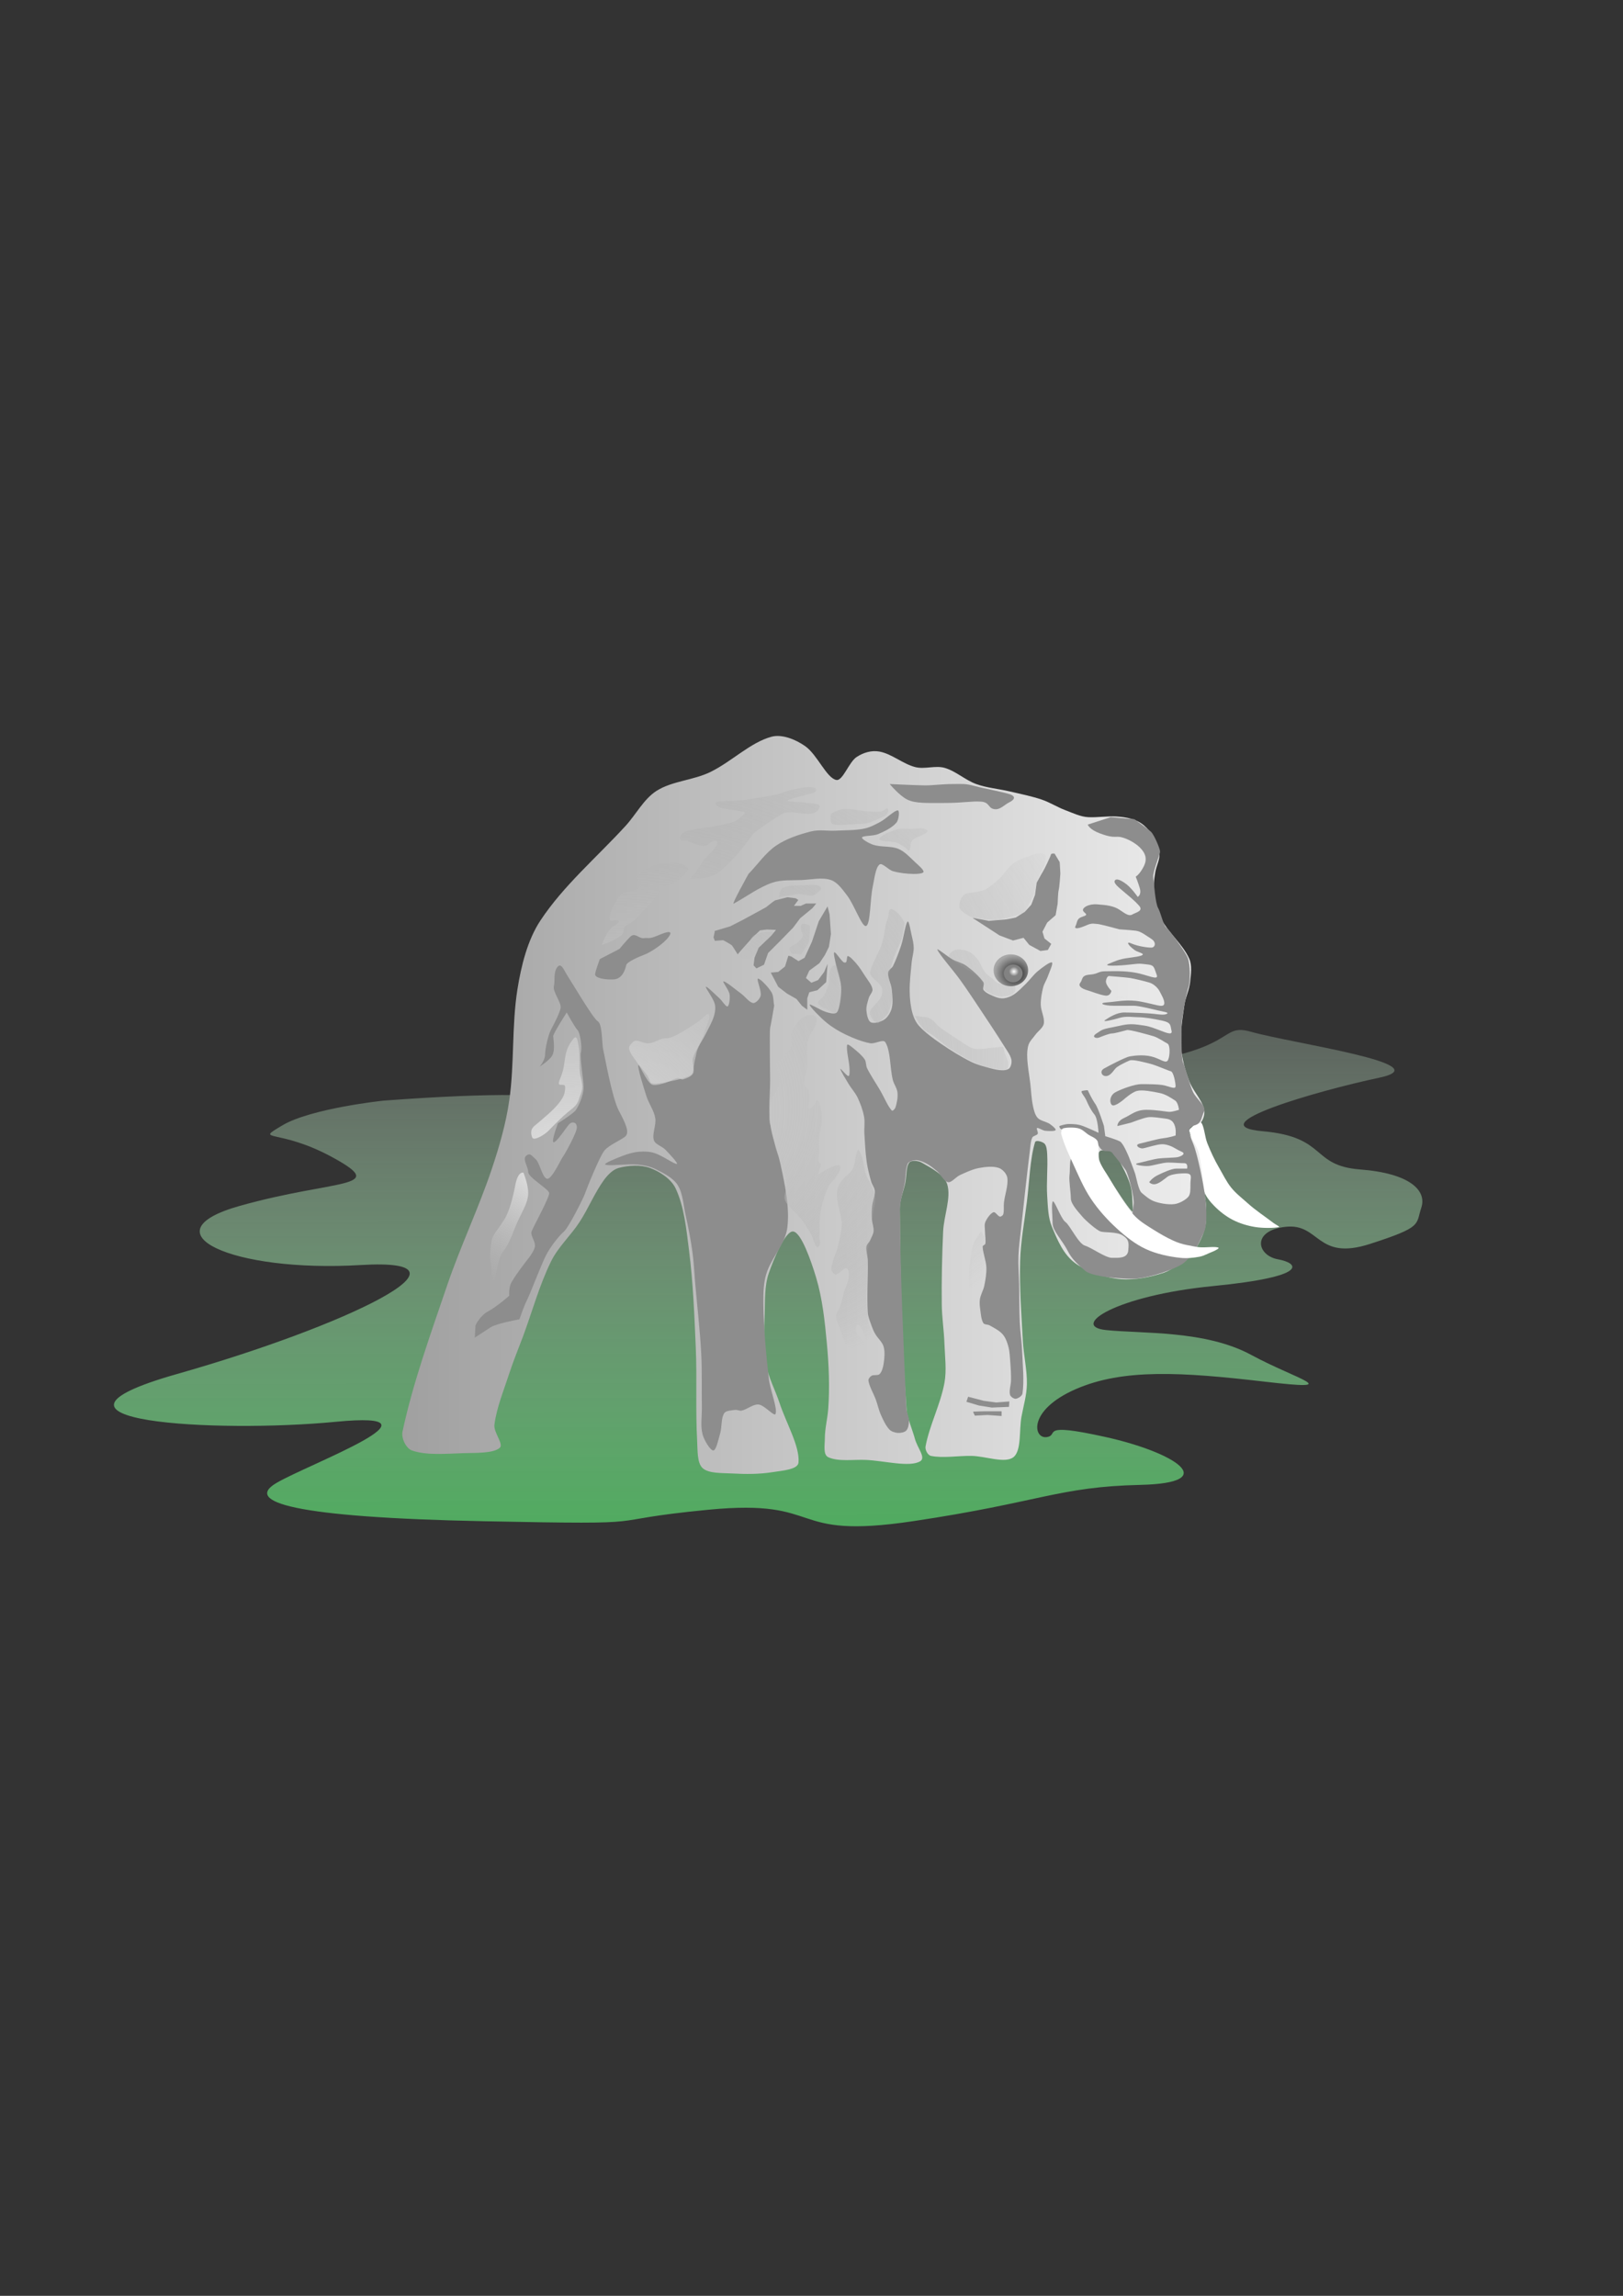 <?xml version="1.0" encoding="UTF-8" standalone="no"?>
<!DOCTYPE svg PUBLIC "-//W3C//DTD SVG 1.0//EN"
"http://www.w3.org/TR/2001/REC-SVG-20010904/DTD/svg10.dtd">
<!-- Created with Inkscape (http://www.inkscape.org/) --><svg height="1052.362" id="svg1" version="1.0" width="744.094" x="0" xmlns="http://www.w3.org/2000/svg" xmlns:xlink="http://www.w3.org/1999/xlink" y="0">
  <rect width="100%" height="100%" fill="#333333" stroke="none"/>
  <defs id="defs3">
    <linearGradient id="linearGradient14299">
      <stop id="stop14300" offset="0" style="stop-color:#45af57;stop-opacity:1;"/>
      <stop id="stop14301" offset="1" style="stop-color:#ffffff;stop-opacity:0;"/>
    </linearGradient>
    <linearGradient id="linearGradient11182">
      <stop id="stop11183" offset="0" style="stop-color:#000000;stop-opacity:1;"/>
      <stop id="stop11184" offset="1" style="stop-color:#8d8d8d;stop-opacity:0.656;"/>
    </linearGradient>
    <linearGradient id="linearGradient9933">
      <stop id="stop9934" offset="0" style="stop-color:#ffffff;stop-opacity:1;"/>
      <stop id="stop9935" offset="1" style="stop-color:#828282;stop-opacity:1;"/>
    </linearGradient>
    <linearGradient id="linearGradient8041">
      <stop id="stop8042" offset="0" style="stop-color:#ededed;stop-opacity:1;"/>
      <stop id="stop8043" offset="1" style="stop-color:#8d8d8d;stop-opacity:0;"/>
    </linearGradient>
    <linearGradient id="linearGradient6771">
      <stop id="stop6772" offset="0" style="stop-color:#a0a0a0;stop-opacity:1;"/>
      <stop id="stop6773" offset="1" style="stop-color:#ededed;stop-opacity:1;"/>
    </linearGradient>
    <linearGradient gradientTransform="matrix(0.774,0,0,0.71,108.319,155.668)" gradientUnits="userSpaceOnUse" id="linearGradient6774" x1="98.231" x2="574.963" xlink:href="#linearGradient6771" y1="494.082" y2="494.082"/>
    <radialGradient cx="249.78" cy="458.312" fx="171.405" fy="571.996" gradientTransform="matrix(0.819,0,0,0.671,108.319,155.668)" gradientUnits="userSpaceOnUse" id="radialGradient8044" r="249.695" xlink:href="#linearGradient8041"/>
    <radialGradient cx="249.78" cy="458.312" fx="171.405" fy="571.996" gradientTransform="matrix(0.819,0,0,0.671,108.319,155.668)" gradientUnits="userSpaceOnUse" id="radialGradient8045" r="249.695" xlink:href="#linearGradient8041"/>
    <radialGradient cx="249.78" cy="458.312" fx="171.405" fy="571.996" gradientTransform="matrix(0.819,0,0,0.671,108.319,155.668)" gradientUnits="userSpaceOnUse" id="radialGradient8046" r="249.695" xlink:href="#linearGradient8041"/>
    <radialGradient cx="249.78" cy="458.312" fx="171.405" fy="571.996" gradientTransform="matrix(0.819,0,0,0.671,108.319,155.668)" gradientUnits="userSpaceOnUse" id="radialGradient8047" r="249.695" xlink:href="#linearGradient8041"/>
    <radialGradient cx="249.78" cy="458.312" fx="171.405" fy="571.996" gradientTransform="matrix(0.819,0,0,0.671,108.319,155.668)" gradientUnits="userSpaceOnUse" id="radialGradient8048" r="249.695" xlink:href="#linearGradient8041"/>
    <radialGradient cx="249.78" cy="458.312" fx="171.405" fy="571.996" gradientTransform="matrix(0.819,0,0,0.671,108.319,155.668)" gradientUnits="userSpaceOnUse" id="radialGradient8049" r="249.695" xlink:href="#linearGradient8041"/>
    <radialGradient cx="249.78" cy="458.312" fx="171.405" fy="571.996" gradientTransform="matrix(0.819,0,0,0.671,108.319,155.668)" gradientUnits="userSpaceOnUse" id="radialGradient8050" r="249.695" xlink:href="#linearGradient8041"/>
    <radialGradient cx="249.78" cy="458.312" fx="171.405" fy="571.996" gradientTransform="matrix(0.819,0,0,0.671,108.319,155.668)" gradientUnits="userSpaceOnUse" id="radialGradient8051" r="249.695" xlink:href="#linearGradient8041"/>
    <radialGradient cx="249.78" cy="458.312" fx="171.405" fy="571.996" gradientTransform="matrix(0.819,0,0,0.671,108.319,155.668)" gradientUnits="userSpaceOnUse" id="radialGradient8052" r="249.695" xlink:href="#linearGradient8041"/>
    <radialGradient cx="249.78" cy="458.312" fx="171.405" fy="571.996" gradientTransform="matrix(0.819,0,0,0.671,108.319,155.668)" gradientUnits="userSpaceOnUse" id="radialGradient8053" r="249.695" xlink:href="#linearGradient8041"/>
    <radialGradient cx="249.78" cy="458.312" fx="171.405" fy="571.996" gradientTransform="matrix(0.819,0,0,0.671,108.319,155.668)" gradientUnits="userSpaceOnUse" id="radialGradient8054" r="249.695" xlink:href="#linearGradient8041"/>
    <radialGradient cx="249.78" cy="458.312" fx="171.405" fy="571.996" gradientTransform="matrix(0.819,0,0,0.671,108.319,155.668)" gradientUnits="userSpaceOnUse" id="radialGradient8055" r="249.695" xlink:href="#linearGradient8041"/>
    <radialGradient cx="249.78" cy="458.312" fx="171.405" fy="571.996" gradientTransform="matrix(0.819,0,0,0.671,108.319,155.668)" gradientUnits="userSpaceOnUse" id="radialGradient8056" r="249.695" xlink:href="#linearGradient8041"/>
    <radialGradient cx="249.78" cy="458.312" fx="171.405" fy="571.996" gradientTransform="matrix(0.819,0,0,0.671,108.319,155.668)" gradientUnits="userSpaceOnUse" id="radialGradient8057" r="249.695" xlink:href="#linearGradient8041"/>
    <radialGradient cx="249.78" cy="458.312" fx="171.405" fy="571.996" gradientTransform="matrix(0.819,0,0,0.671,108.319,155.668)" gradientUnits="userSpaceOnUse" id="radialGradient8058" r="249.695" xlink:href="#linearGradient8041"/>
    <radialGradient cx="249.78" cy="458.312" fx="171.405" fy="571.996" gradientTransform="matrix(0.819,0,0,0.671,108.319,155.668)" gradientUnits="userSpaceOnUse" id="radialGradient8059" r="249.695" xlink:href="#linearGradient8041"/>
    <radialGradient cx="249.78" cy="458.312" fx="171.405" fy="571.996" gradientTransform="matrix(0.819,0,0,0.671,108.319,155.668)" gradientUnits="userSpaceOnUse" id="radialGradient8060" r="249.695" xlink:href="#linearGradient8041"/>
    <radialGradient cx="249.78" cy="458.312" fx="171.405" fy="571.996" gradientTransform="matrix(0.819,0,0,0.671,108.319,155.668)" gradientUnits="userSpaceOnUse" id="radialGradient8061" r="249.695" xlink:href="#linearGradient8041"/>
    <radialGradient cx="249.78" cy="458.312" fx="171.405" fy="571.996" gradientTransform="matrix(0.819,0,0,0.671,108.319,155.668)" gradientUnits="userSpaceOnUse" id="radialGradient8062" r="249.695" xlink:href="#linearGradient8041"/>
    <radialGradient cx="249.78" cy="458.312" fx="171.405" fy="571.996" gradientTransform="matrix(0.819,0,0,0.671,108.319,155.668)" gradientUnits="userSpaceOnUse" id="radialGradient8063" r="249.695" xlink:href="#linearGradient8041"/>
    <radialGradient cx="249.78" cy="458.312" fx="171.405" fy="571.996" gradientTransform="matrix(0.819,0,0,0.671,108.319,155.668)" gradientUnits="userSpaceOnUse" id="radialGradient8064" r="249.695" xlink:href="#linearGradient8041"/>
    <radialGradient cx="465.238" cy="400.685" fx="465.238" fy="400.685" gradientTransform="scale(1.034,0.967)" gradientUnits="userSpaceOnUse" id="radialGradient9932" r="6.499" xlink:href="#linearGradient9933"/>
    <radialGradient cx="467.04" cy="405.883" fx="467.04" fy="405.883" gradientTransform="scale(1.034,0.967)" gradientUnits="userSpaceOnUse" id="radialGradient11181" r="14.676" xlink:href="#linearGradient11182"/>
    <linearGradient gradientTransform="matrix(1.203,0,0,0.457,108.319,155.668)" gradientUnits="userSpaceOnUse" id="linearGradient14298" x1="203.533" x2="201.814" xlink:href="#linearGradient14299" y1="1245.548" y2="493.813"/>
  </defs>
  <g id="g1249">
    <g id="layer6">
      <path d="M 175.794,504.514 C 281.825,496.627 267.804,508.895 304.609,514.153 C 341.413,519.411 311.619,507.143 362.444,499.256 C 413.269,491.369 363.32,492.246 468.475,490.493 C 573.63,488.741 555.228,467.71 573.63,472.967 C 592.032,478.225 661.259,487.864 632.341,493.998 C 603.424,500.132 549.094,515.906 578.888,518.534 C 608.682,521.163 600.795,534.308 623.578,536.06 C 646.362,537.813 654.249,545.699 651.62,553.586 C 648.991,561.473 652.496,562.349 627.96,570.236 C 603.424,578.122 605.176,560.596 589.403,562.349 C 573.63,564.102 576.259,575.493 585.898,577.246 C 595.537,578.999 600.795,585.133 556.104,589.514 C 511.413,593.895 490.382,607.916 507.032,609.669 C 523.681,611.421 552.599,609.669 573.63,621.06 C 594.661,632.452 617.444,637.71 579.764,633.329 C 542.083,628.947 514.918,627.195 493.011,636.834 C 471.104,646.473 473.733,659.617 479.867,658.741 C 486.001,657.865 475.485,651.731 507.032,658.741 C 538.578,665.751 560.486,679.772 522.805,680.648 C 485.125,681.525 477.238,688.535 418.526,697.298 C 359.815,706.061 379.093,686.782 324.763,692.04 C 270.433,697.298 308.114,699.05 221.361,697.298 C 134.608,695.545 111.825,688.535 126.721,679.772 C 141.618,671.009 208.217,646.473 153.887,651.731 C 99.556,656.988 4.041,651.731 81.154,629.823 C 158.268,607.916 223.99,576.37 165.278,579.875 C 106.567,583.38 66.257,564.978 110.072,552.71 C 153.887,540.442 178.423,544.823 153.01,530.803 C 127.598,516.782 116.206,523.792 129.35,515.906 C 142.495,508.019 175.794,504.514 175.794,504.514 z " id="path13673" style="fill:url(#linearGradient14298);fill-opacity:1;fill-rule:evenodd;stroke:none;stroke-width:0.25pt;stroke-linecap:butt;stroke-linejoin:miter;stroke-opacity:1"/>
    </g>
    <g id="layer2" style="display:block">
      <path d="M 545.624,517.398 C 547.017,516.216 549.483,513.504 550.426,514.3 C 552.116,515.725 552.252,520.901 553.524,524.059 C 555.04,527.82 556.75,531.561 558.791,535.057 C 560.519,538.016 562.245,541.619 564.395,544.299 C 566.635,547.092 569.309,549.087 571.958,551.478 C 575.66,554.818 579.905,557.578 583.886,560.617 C 584.707,561.244 586.98,562.337 586.365,562.476 C 584.243,562.956 579.157,563.013 575.676,562.476 C 572.134,561.929 568.484,560.842 565.297,559.223 C 562.184,557.641 559.234,555.356 556.778,552.872 C 554.742,550.812 552.7,548.311 551.82,545.591 C 550.48,541.443 549.593,536.666 548.802,532.269 C 548.302,529.489 547.789,526.716 546.852,524.059 C 546.188,522.172 545.953,520.469 545.314,518.637 C 545.179,518.249 545.313,517.662 545.624,517.398 z " id="path1728" style="fill:#ffffff;fill-opacity:1;fill-rule:evenodd;stroke:none;stroke-width:0.25pt;stroke-linecap:butt;stroke-linejoin:miter;stroke-opacity:0.528"/>
    </g>
    <g id="layer1">
      <path d="M 353.693,337.707 C 344.062,340.319 335.563,348.994 325.807,353.816 C 318.006,357.672 308.178,357.959 301.024,362.502 C 295.168,366.22 291.621,373.317 286.779,378.599 C 273.447,393.144 258.357,405.922 247.741,421.981 C 241.835,430.913 238.917,442.789 237.214,453.573 C 234.578,470.259 235.881,487.639 233.485,504.39 C 231.951,515.108 228.879,525.696 225.424,535.982 C 219.375,553.991 211.095,571.273 204.973,589.277 C 197.469,611.342 189.256,634.061 184.544,656.191 C 183.891,659.261 186.166,663.912 188.875,664.876 C 195.454,667.217 204.594,666.346 212.408,666.104 C 218.02,665.929 226.253,666.272 229.153,663.625 C 231.009,661.933 226.233,656.568 226.675,653.087 C 227.676,645.211 230.974,637.319 233.485,629.555 C 235.313,623.901 237.613,618.403 239.692,612.832 C 244.013,601.255 247.26,589.099 252.686,578.113 C 255.931,571.542 261.678,566.35 265.702,560.163 C 269.738,553.959 272.575,546.861 276.866,540.939 C 278.566,538.593 280.995,536.067 283.676,535.357 C 288.013,534.207 293.697,533.846 297.92,535.357 C 302.375,536.95 307.672,540.383 309.709,544.668 C 313.663,552.983 314.672,563.54 315.894,573.156 C 317.768,587.914 318.362,602.894 318.997,617.789 C 319.605,632.016 318.825,646.34 319.623,660.522 C 319.859,664.723 319.538,670.565 322.101,672.936 C 324.904,675.529 331.139,675.151 335.72,675.415 C 341.878,675.769 348.271,675.777 354.319,674.789 C 358.393,674.124 365.77,673.668 366.085,670.458 C 366.804,663.129 360.402,652.238 357.422,643.174 C 355.445,637.16 352.247,631.396 351.215,625.224 C 349.969,617.769 350.364,609.921 350.59,602.294 C 350.773,596.078 350.46,589.453 352.443,583.695 C 354.799,576.853 360.095,564.194 363.607,564.494 C 367.329,564.812 371.906,578.118 374.145,585.548 C 377.071,595.257 378.156,605.726 379.102,615.913 C 380.016,625.761 380.428,635.851 379.727,645.652 C 379.394,650.312 378.167,654.834 378.167,659.294 C 378.167,662.269 377.257,666.795 379.727,667.957 C 384.283,670.099 391.285,668.95 397.075,669.207 C 405.328,669.575 417.021,672.71 421.858,669.833 C 424.665,668.163 420.593,663.867 419.385,659.283 C 418.524,656.015 415.899,649.663 415.651,646.277 C 413.413,615.793 412.725,584.654 412.547,553.955 C 412.524,549.958 414.237,546.116 415.048,542.189 C 415.689,539.09 415.341,534.833 416.901,532.878 C 417.819,531.729 420.944,531.999 422.483,532.878 C 426.727,535.303 432.882,538.429 434.249,542.791 C 436.186,548.967 432.722,557.245 432.396,564.494 C 431.896,575.627 431.641,586.799 431.771,597.939 C 431.841,603.939 432.794,609.914 432.999,615.913 C 433.203,621.897 434.072,628.051 432.999,633.886 C 431.185,643.747 426.106,653.424 424.336,663 C 424.044,664.58 425.324,667.046 426.815,667.355 C 432.342,668.498 439.2,667.256 445.39,667.355 C 451.8,667.457 460.763,670.975 464.614,667.957 C 468.407,664.984 467.172,655.589 468.32,649.381 C 469.234,644.441 470.709,639.494 470.798,634.511 C 470.917,627.929 469.31,621.31 468.945,614.685 C 468.275,602.51 467.342,590.273 467.695,578.113 C 467.959,568.995 469.661,559.926 470.798,550.852 C 471.939,541.752 472.209,531.251 474.527,523.59 C 474.896,522.372 478,523.358 478.859,524.216 C 479.861,525.218 480.022,527.479 480.109,529.172 C 480.439,535.532 479.695,542.005 480.109,548.373 C 480.413,553.053 480.494,558.056 482.263,562.317 C 484.934,568.749 487.53,574.911 492.808,578.903 C 498.115,582.917 507.061,585.825 514.018,586.335 C 520.433,586.806 527.428,585.412 533.543,583.394 C 537.604,582.053 540.993,578.796 544.545,576.26 C 546.93,574.557 547.778,573.088 549.186,570.678 C 550.975,567.615 552.678,563.488 552.895,559.838 C 553.095,556.47 553.102,553.031 552.605,549.624 C 551.581,542.6 551.189,535.408 549.571,528.547 C 548.656,524.668 544.758,520.488 545.008,517.406 C 545.144,515.74 549.551,515.876 550.729,514.303 C 551.875,512.772 552.547,510.019 551.98,508.095 C 550.69,503.72 546.81,499.871 545.159,495.406 C 543.298,490.375 541.774,484.941 541.441,479.607 C 541.053,473.374 542.108,466.944 542.996,460.704 C 543.504,457.132 545.268,453.733 545.629,450.168 C 545.99,446.606 546.616,442.495 545.164,439.323 C 542.222,432.892 535.898,427.725 532.446,421.362 C 530.577,417.917 529.699,413.787 529.202,409.899 C 528.775,406.559 529.07,403.001 529.675,399.676 C 530.255,396.49 531.993,393.683 531.516,390.675 C 530.748,385.831 528.024,381.387 524.391,378.289 C 521.008,375.404 516.493,374.547 511.707,374.274 C 507.511,374.034 503.174,374.778 498.995,374.583 C 495.373,374.415 491.783,372.639 488.304,371.328 C 484.655,369.952 481.301,367.768 477.613,366.523 C 472.888,364.927 467.935,363.961 463.065,362.806 C 457.922,361.586 452.508,361.178 447.576,359.398 C 442.488,357.562 438.129,353.383 433.005,351.957 C 428.83,350.796 423.911,352.695 419.678,351.636 C 414,350.216 408.908,345.574 403.271,344.523 C 399.513,343.822 395.803,344.988 392.732,347.001 C 389.191,349.321 386.372,358.093 383.433,357.522 C 378.937,356.649 374.748,345.986 369.188,342.05 C 364.835,338.968 358.523,336.397 353.693,337.707 z M 505.031,527.319 C 506.631,527.245 508.878,527.267 510.15,528.246 C 512.028,529.692 513.289,532.339 514.481,534.592 C 516.022,537.505 517.494,540.579 518.349,543.741 C 519.1,546.516 519.143,549.516 519.299,552.404 C 519.352,553.384 519.47,555.9 518.975,555.345 C 516.012,552.032 512.121,545.744 508.922,540.8 C 507.111,538 505.239,535.122 503.943,532.114 C 503.479,531.038 503.402,529.6 503.642,528.547 C 503.765,528.002 504.461,527.346 505.031,527.319 z " id="path1726" style="fill:url(#linearGradient6774);fill-opacity:1;fill-rule:evenodd;stroke:none;stroke-width:0.25pt;stroke-linecap:butt;stroke-linejoin:miter;stroke-opacity:1"/>
    </g>
    <g id="layer3">
      <path d="M 443.85,640.24 L 450.975,642.099 L 456.707,642.873 L 462.748,642.408 L 462.594,644.887 L 454.693,645.197 L 448.807,644.267 L 443.075,642.563 L 443.85,640.24 z " id="path4243" style="fill:#8d8d8d;fill-opacity:1;fill-rule:evenodd;stroke:none;stroke-width:0.25pt;stroke-linecap:butt;stroke-linejoin:miter;stroke-opacity:1"/>
      <path d="M 446.173,647.056 L 451.44,646.901 L 456.862,646.901 L 459.186,646.901 L 459.186,649.069 L 452.679,648.605 L 446.948,648.915 L 446.328,647.675 L 446.173,647.056 z " id="path4244" style="fill:#8d8d8d;fill-opacity:1;fill-rule:evenodd;stroke:none;stroke-width:0.25pt;stroke-linecap:butt;stroke-linejoin:miter;stroke-opacity:1"/>
      <path d="M 463.058,639.31 C 463.294,640.235 464.835,641.262 465.692,641.169 C 466.746,641.055 468.621,639.928 468.79,638.691 C 469.602,632.75 468.878,625.98 468.635,619.637 C 468.465,615.188 467.75,610.764 467.551,606.315 C 467.285,600.385 467.361,594.438 467.241,588.501 C 467.154,584.214 466.776,579.92 466.931,575.643 C 467.086,571.348 467.705,567.066 468.17,562.786 C 469.461,550.904 470.732,539.015 472.198,527.157 C 472.436,525.228 472.499,523.061 473.282,521.425 C 473.686,520.582 475.377,520.49 475.761,519.721 C 476.099,519.044 474.992,517.276 475.451,517.088 C 476.128,516.811 477.894,518.188 479.169,518.327 C 480.734,518.498 483.569,518.592 483.971,518.017 C 484.291,517.559 482.38,515.937 481.337,515.229 C 479.643,514.078 477.094,513.854 475.761,512.441 C 474.512,511.117 473.999,508.907 473.592,507.019 C 472.863,503.64 472.767,500.1 472.353,496.64 C 471.889,492.767 471.127,488.898 470.959,485.022 C 470.869,482.96 470.918,480.725 471.578,478.826 C 472.157,477.162 473.608,475.805 474.676,474.333 C 475.932,472.604 478.2,471.161 478.549,469.221 C 479.027,466.565 477.209,463.443 477.155,460.547 C 477.106,457.918 477.6,455.203 478.239,452.646 C 478.684,450.866 479.795,449.278 480.408,447.534 C 481.138,445.457 482.972,441.572 482.267,441.183 C 481.474,440.746 477.816,443.497 475.916,445.056 C 473.788,446.801 472.172,449.164 470.184,451.097 C 468.455,452.779 466.749,454.596 464.762,455.899 C 463.444,456.764 461.805,457.404 460.27,457.603 C 459.017,457.766 457.592,457.462 456.397,456.984 C 454.494,456.223 452.14,455.309 450.975,453.886 C 450.281,453.037 451.498,451.125 450.821,450.168 C 448.865,447.407 445.92,444.827 443.075,442.732 C 441.221,441.367 438.757,440.923 436.724,439.789 C 434.316,438.445 429.384,434.291 429.753,435.297 C 430.52,437.389 436.762,444.424 440.132,449.083 C 442.7,452.634 445.141,456.278 447.568,459.927 C 452.008,466.605 456.48,473.273 460.735,480.065 C 461.85,481.845 463.233,483.705 463.678,485.642 C 463.956,486.855 463.594,488.593 462.903,489.514 C 462.355,490.246 460.975,490.581 459.96,490.599 C 458.032,490.633 455.988,490.173 454.074,489.669 C 451.083,488.882 448.007,488.098 445.244,486.726 C 440.417,484.329 435.755,481.426 431.302,478.361 C 427.803,475.953 424.22,473.374 421.388,470.306 C 419.883,468.675 418.875,466.416 418.29,464.264 C 417.429,461.098 417.095,457.665 417.051,454.35 C 416.992,449.92 417.565,445.458 417.98,441.028 C 418.184,438.848 418.91,436.688 418.91,434.522 C 418.91,432.609 418.414,430.673 417.98,428.791 C 417.485,426.645 416.715,421.884 416.121,422.439 C 415.114,423.382 414.344,429.73 413.178,433.283 C 412.124,436.494 410.918,439.704 409.46,442.732 C 408.904,443.887 407.204,444.644 407.137,445.83 C 406.998,448.259 408.567,450.962 408.841,453.576 C 409.135,456.384 409.495,459.449 408.841,462.096 C 408.359,464.045 407.027,466.282 405.433,467.363 C 403.826,468.451 400.665,469.33 399.236,468.602 C 397.928,467.936 397.377,465.031 397.222,463.18 C 397.067,461.313 397.776,459.308 398.307,457.449 C 398.705,456.055 400.23,454.719 400.011,453.421 C 399.662,451.362 397.836,449.332 396.603,447.379 C 395.357,445.408 394.092,443.402 392.575,441.648 C 391.458,440.356 389.695,438.372 388.703,438.24 C 388.146,438.166 388.398,440.377 387.928,441.028 C 387.727,441.307 386.992,441.28 386.689,441.028 C 385.185,439.782 383.036,436.233 382.506,436.536 C 381.952,436.853 383.02,440.79 383.436,442.887 C 384.053,446.005 385.397,449.05 385.604,452.182 C 385.81,455.298 385.293,458.578 384.675,461.631 C 384.467,462.657 383.962,464.127 383.126,464.419 C 381.897,464.85 379.951,464.278 378.479,463.8 C 375.975,462.987 371.134,459.863 371.198,460.547 C 371.289,461.515 376.064,466.384 378.943,468.757 C 381.641,470.98 384.76,472.835 387.928,474.333 C 391.421,475.985 395.181,477.496 398.926,478.206 C 401.171,478.632 404.911,476.152 405.897,477.741 C 408.371,481.729 407.936,489.27 409.305,494.936 C 409.795,496.964 411.277,498.803 411.474,500.823 C 411.69,503.037 411.21,505.565 410.545,507.639 C 410.332,508.302 409.242,509.479 408.841,509.033 C 406.918,506.897 405.347,502.93 403.574,499.893 C 401.577,496.475 399.29,493.185 397.532,489.669 C 396.915,488.435 397.195,486.762 396.448,485.642 C 395.232,483.818 393.376,482.27 391.646,480.84 C 390.691,480.05 388.578,478.214 388.393,478.981 C 387.855,481.209 389.32,486.213 389.477,489.824 C 389.527,490.964 389.585,493.211 389.012,493.232 C 388.19,493.263 385.295,489.517 385.295,489.979 C 385.295,490.705 387.682,494.578 389.012,496.795 C 390.315,498.967 392.117,500.874 393.195,503.146 C 394.493,505.883 395.584,508.855 396.138,511.821 C 396.616,514.38 396.137,517.093 396.293,519.721 C 396.55,524.064 396.768,528.435 397.377,532.734 C 397.8,535.715 398.581,538.662 399.391,541.563 C 399.821,543.103 401.031,544.513 401.095,546.056 C 401.186,548.231 400.105,550.479 399.856,552.717 C 399.64,554.662 399.597,556.65 399.701,558.603 C 399.803,560.522 400.621,562.469 400.476,564.335 C 400.363,565.774 399.542,567.17 398.926,568.517 C 398.457,569.545 397.348,570.384 397.222,571.461 C 396.987,573.482 397.798,575.687 397.842,577.812 C 398.005,585.704 397.36,593.68 397.842,601.513 C 397.98,603.749 398.97,605.891 399.701,608.019 C 400.106,609.196 400.623,610.352 401.25,611.427 C 402.43,613.45 404.508,615.149 405.123,617.313 C 405.799,619.693 405.495,622.547 405.123,625.059 C 404.875,626.729 404.334,628.791 403.264,629.861 C 402.475,630.65 400.541,630.033 399.546,630.635 C 398.837,631.065 398.001,632.133 398.152,632.959 C 398.672,635.799 400.492,638.718 401.56,641.634 C 402.402,643.933 402.875,646.387 403.884,648.605 C 404.941,650.931 406.081,653.49 407.756,655.266 C 408.663,656.227 410.314,656.736 411.629,656.815 C 412.896,656.891 414.712,656.592 415.502,655.731 C 416.416,654.733 416.741,652.748 416.741,651.238 C 416.741,649.289 415.588,647.353 415.502,645.352 C 414.194,615.132 412.764,584.811 412.558,554.576 C 412.532,550.717 414.184,545.789 414.795,542.336 C 415.406,538.882 414.976,536.903 416.041,533.685 C 416.595,532.015 419.697,531.479 421.49,532.008 C 424.602,532.925 426.8,534.505 429.443,536.708 C 431.447,538.378 432.593,541.361 434.555,541.873 C 436.156,542.291 438.178,539.503 440.132,538.62 C 442.98,537.334 445.924,535.922 448.962,535.367 C 451.862,534.837 455.365,534.465 457.946,535.367 C 459.651,535.963 461.557,538.057 461.819,539.859 C 462.331,543.375 460.695,547.493 460.27,551.323 C 460.076,553.069 460.416,555.031 459.96,556.59 C 459.797,557.148 458.93,557.781 458.411,557.674 C 457.432,557.471 456.31,555.347 455.468,555.66 C 454.09,556.173 452.479,558.461 451.75,560.152 C 451.188,561.456 451.595,563.147 451.595,564.645 C 451.595,566.452 452.019,568.376 451.75,570.066 C 451.658,570.648 450.486,570.873 450.511,571.461 C 450.64,574.487 452.077,577.746 452.215,580.91 C 452.335,583.684 451.838,586.539 451.285,589.275 C 450.857,591.393 449.623,593.36 449.272,595.471 C 449.004,597.078 449.197,598.799 449.426,600.428 C 449.713,602.465 449.86,604.893 450.821,606.47 C 451.306,607.268 452.865,607.034 453.764,607.554 C 455.808,608.738 458.127,609.865 459.65,611.582 C 460.967,613.066 461.754,615.199 462.284,617.158 C 462.941,619.588 463.01,622.21 463.213,624.749 C 463.423,627.374 463.551,630.018 463.523,632.649 C 463.499,634.872 462.571,637.395 463.058,639.31 z " id="path4245" style="fill:#8d8d8d;fill-opacity:1;fill-rule:evenodd;stroke:none;stroke-width:0.25pt;stroke-linecap:butt;stroke-linejoin:miter;stroke-opacity:1"/>
      <path d="M 445.864,420.735 L 458.256,428.791 L 464.452,431.114 L 469.255,429.875 L 471.888,433.128 L 477,435.916 L 480.408,435.452 L 481.957,432.663 L 478.859,430.185 L 477.929,427.087 L 480.098,422.904 L 483.971,419.496 L 484.9,414.229 C 484.9,414.229 485.055,409.117 485.365,408.033 C 485.675,406.949 486.14,401.062 486.14,400.442 C 486.14,399.823 485.83,395.176 485.83,395.176 L 483.506,391.303 C 483.506,391.303 481.957,390.993 481.802,391.768 C 481.647,392.542 478.859,398.429 478.239,399.358 C 477.62,400.288 475.296,404.625 475.296,404.625 L 474.521,410.202 L 472.817,414.694 L 469.874,417.947 L 465.692,420.58 C 465.692,420.58 461.354,421.51 460.735,421.51 C 460.115,421.51 453.299,422.13 453.299,422.13 C 453.299,422.13 452.06,421.82 450.201,421.51 C 448.342,421.2 445.864,420.735 445.864,420.735 z " id="path4246" style="fill:#8d8d8d;fill-opacity:1;fill-rule:evenodd;stroke:none;stroke-width:0.25pt;stroke-linecap:butt;stroke-linejoin:miter;stroke-opacity:1"/>
      <path d="M 336.344,414.229 C 335.222,414.84 343.16,400.597 343.16,400.597 C 347.394,396.26 350.951,390.912 355.862,387.585 C 360.555,384.406 366.438,382.462 371.973,381.079 C 375.526,380.19 379.412,380.96 383.126,380.769 C 387.468,380.546 391.924,380.67 396.138,379.84 C 398.74,379.327 401.221,378.012 403.574,376.742 C 406.385,375.224 410.063,371.409 411.629,371.475 C 412.542,371.513 412.094,375.743 411.009,377.051 C 409.099,379.357 405.623,381.033 402.644,382.318 C 400.356,383.305 395.605,382.962 395.209,383.867 C 394.882,384.615 398.52,386.659 400.476,387.275 C 404.096,388.415 408.485,387.686 411.939,389.134 C 414.888,390.371 417.259,393.102 419.684,395.33 C 421.081,396.614 423.571,398.708 423.402,399.668 C 423.261,400.464 420.315,400.632 418.755,400.597 C 415.668,400.529 412.43,400.19 409.46,399.358 C 407.266,398.744 404.503,395.351 403.264,396.26 C 401.405,397.623 400.907,402.8 400.166,406.174 C 398.842,412.197 399.149,423.686 397.068,424.453 C 395.224,425.132 391.693,414.827 388.393,410.511 C 386.323,407.805 383.974,404.421 380.957,403.386 C 377.055,402.046 372.067,403.182 367.635,403.386 C 363.082,403.595 358.228,403.161 354.003,404.625 C 347.798,406.775 342.23,411.028 336.344,414.229 z " id="path5493" style="fill:#8d8d8d;fill-opacity:1;fill-rule:evenodd;stroke:none;stroke-width:0.25pt;stroke-linecap:butt;stroke-linejoin:miter;stroke-opacity:1"/>
      <path d="M 327.049,664.87 C 328.346,664.82 329.374,659.784 330.147,657.125 C 331.026,654.104 330.539,650.165 332.006,647.83 C 332.81,646.551 335.285,646.539 336.963,646.281 C 337.97,646.126 339.07,646.818 340.061,646.591 C 342.684,645.992 345.322,643.554 347.807,643.803 C 350.486,644.071 355.015,649.537 355.552,648.14 C 356.564,645.51 353.065,637.248 352.454,631.72 C 351.206,620.415 350.118,608.983 349.976,597.64 C 349.912,592.563 350.023,587.113 351.834,582.459 C 354.566,575.443 360.126,569.765 360.979,562.631 C 362.088,553.345 359.877,542.965 357.721,533.198 C 356.366,527.061 353.829,521.112 353.074,514.919 C 352.28,508.409 353.074,501.7 353.074,495.091 C 353.074,495.091 352.764,472.475 353.074,471.235 C 353.384,469.996 354.933,461.011 354.933,461.011 C 354.52,458.946 354.732,456.546 353.693,454.815 C 352.253,452.415 348.369,448.346 347.497,448.619 C 346.717,448.863 349.184,454.061 348.736,456.364 C 348.461,457.779 346.543,459.898 345.328,459.772 C 343.548,459.588 341.656,456.819 339.752,455.435 C 337.112,453.515 332.751,449.796 331.696,449.858 C 330.995,449.899 334.153,453.699 334.485,455.745 C 334.773,457.52 334.358,461 333.555,461.321 C 332.809,461.62 331.135,458.779 329.838,457.603 C 327.83,455.784 323.99,451.938 323.641,452.337 C 323.267,452.764 326.913,457.374 327.669,460.082 C 328.152,461.815 327.892,463.907 327.359,465.659 C 326.446,468.658 324.757,471.483 323.331,474.333 C 321.555,477.886 318.918,481.183 317.755,484.867 C 317.059,487.07 318.635,490.116 317.755,491.993 C 317.086,493.421 314.722,494.29 313.108,494.781 C 312.347,495.013 311.433,493.995 310.629,494.162 C 308.438,494.615 306.358,496.124 304.123,496.64 C 302.33,497.054 299.874,497.919 298.546,496.95 C 296.053,495.131 292.96,487.502 292.66,488.275 C 292.237,489.361 294.882,497.861 296.377,502.527 C 297.464,505.916 299.825,509.011 300.405,512.441 C 300.961,515.724 298.856,519.751 299.785,522.665 C 300.405,524.605 303.476,525.379 305.052,527.002 C 306.987,528.993 311.02,533.289 310.319,533.508 C 309.368,533.806 303.644,529.692 300.095,528.551 C 297.861,527.833 295.313,527.732 292.97,527.932 C 290.459,528.145 287.908,528.888 285.534,529.79 C 282.744,530.85 276.622,533.312 277.479,533.818 C 278.894,534.654 287.451,533.361 292.35,533.818 C 295.197,534.084 298.19,534.703 300.715,535.987 C 304.283,537.801 308.546,539.894 310.629,543.113 C 313.09,546.916 313.304,552.363 314.347,557.054 C 315.576,562.587 316.652,568.175 317.445,573.784 C 318.098,578.399 318.281,583.078 318.684,587.726 C 319.624,598.569 320.885,609.396 321.473,620.257 C 321.918,628.502 321.645,636.781 321.782,645.042 C 321.851,649.173 321.072,653.594 322.092,657.434 C 322.828,660.203 325.661,664.923 327.049,664.87 z " id="path5494" style="fill:#8d8d8d;fill-opacity:1;fill-rule:evenodd;stroke:none;stroke-width:0.25pt;stroke-linecap:butt;stroke-linejoin:miter;stroke-opacity:1"/>
      <path d="M 370.114,462.87 L 370.114,457.603 L 371.043,454.815 L 374.761,453.886 L 378.788,450.168 L 379.408,441.803 L 377.859,445.521 L 375.071,449.238 L 371.973,450.478 L 369.494,448.309 L 371.043,444.901 L 375.69,441.493 L 378.169,437.775 L 380.028,434.057 L 380.957,428.171 L 380.338,419.186 L 379.408,415.468 L 375.38,422.284 L 372.282,431.579 L 368.874,439.014 L 366.086,440.564 L 362.678,438.395 L 361.439,438.085 L 359.89,443.042 L 356.792,445.521 L 353.384,445.83 L 356.792,452.337 L 360.819,455.435 L 365.157,457.913 L 367.635,461.011 L 370.114,462.87 z " id="path5495" style="fill:#8d8d8d;fill-opacity:1;fill-rule:evenodd;stroke:none;stroke-width:0.25pt;stroke-linecap:butt;stroke-linejoin:miter;stroke-opacity:1"/>
      <path d="M 327.591,426.777 L 334.795,424.608 L 340.991,421.432 L 351.215,415.856 C 351.215,415.856 355.01,412.758 355.475,412.68 C 355.94,412.603 360.974,411.286 360.974,411.286 L 364.769,411.751 L 366.009,412.525 L 363.995,415.236 L 367.093,415.236 L 369.494,414.152 L 374.219,414.152 L 372.437,416.32 L 366.861,420.89 L 363.607,425.228 L 357.721,431.269 L 352.144,436.846 L 350.285,442.19 L 346.8,443.894 L 345.483,442.5 L 345.948,438.937 L 347.807,434.445 L 353.616,428.868 L 355.785,426.235 L 351.602,426.08 L 348.427,426.467 L 344.941,429.797 L 339.364,436.071 L 338.203,437.465 C 338.203,437.465 335.879,433.67 335.492,433.283 C 335.104,432.896 331.542,430.959 331.542,430.959 L 327.746,431.269 L 327.127,429.72 L 327.669,427.164 L 327.591,426.777 z " id="path5496" style="fill:#8d8d8d;fill-opacity:1;fill-rule:evenodd;stroke:none;stroke-width:0.25pt;stroke-linecap:butt;stroke-linejoin:miter;stroke-opacity:1"/>
      <path d="M 238.132,604.766 C 238.132,604.766 227.598,606.625 224.81,608.484 C 222.022,610.343 217.684,613.131 217.684,613.131 L 217.994,607.554 C 217.994,607.554 219.853,603.217 223.881,601.048 C 227.908,598.879 233.485,593.922 233.485,593.922 C 233.485,593.922 233.175,591.134 234.105,588.655 C 235.034,586.177 241.23,578.122 241.23,578.122 C 241.23,578.122 245.258,573.474 245.258,570.996 C 245.258,568.517 243.089,566.349 243.709,564.49 C 244.328,562.631 252.074,548.689 251.764,546.83 C 251.454,544.971 242.16,539.705 242.16,537.226 C 242.16,534.747 239.371,531.34 241.23,529.79 C 243.089,528.241 243.709,529.79 245.568,531.34 C 247.427,532.889 248.666,540.014 250.835,540.324 C 253.003,540.634 257.031,531.649 257.96,530.41 C 258.89,529.171 264.466,519.257 264.466,516.778 C 264.466,514.3 262.298,513.99 261.058,515.229 C 259.819,516.468 255.482,523.284 253.933,523.594 C 252.384,523.904 255.792,514.919 255.792,514.919 C 255.792,514.919 262.608,510.582 263.847,509.033 C 265.086,507.484 267.565,502.217 267.565,498.499 C 267.565,494.781 265.706,484.557 266.325,482.389 C 266.945,480.22 266.016,473.404 264.776,472.165 C 263.537,470.925 259.819,464.11 259.819,464.11 C 259.819,464.11 253.623,473.714 253.623,474.953 C 253.623,476.192 254.862,482.079 252.693,484.557 C 250.525,487.036 247.427,488.895 247.427,488.895 C 247.427,488.895 249.905,486.106 249.905,483.318 C 249.905,480.53 251.454,474.333 252.384,472.475 C 253.313,470.616 256.721,464.419 257.031,461.941 C 257.341,459.462 253.313,454.505 253.933,452.027 C 254.552,449.548 253.623,445.83 255.482,443.352 C 257.341,440.873 258.58,444.901 260.439,447.689 C 262.298,450.478 271.902,466.898 274.071,468.137 C 276.239,469.376 275.93,478.671 276.549,481.149 C 277.169,483.628 280.577,503.146 283.675,509.033 C 286.773,514.919 288.942,519.257 286.463,521.116 C 283.985,522.975 279.338,524.833 277.169,527.312 C 275,529.79 268.804,545.281 268.184,547.14 C 267.565,548.999 260.749,562.631 258.58,564.49 C 256.411,566.349 252.384,571.306 250.215,575.643 C 248.046,579.981 243.089,592.993 241.54,596.091 C 239.991,599.189 238.132,604.766 238.132,604.766 z " id="path5497" style="fill:#8d8d8d;fill-opacity:1;fill-rule:evenodd;stroke:none;stroke-width:0.25pt;stroke-linecap:butt;stroke-linejoin:miter;stroke-opacity:1"/>
      <path d="M 275,439.634 L 283.985,434.987 C 283.985,434.987 286.773,431.579 288.942,429.41 C 291.111,427.241 292.97,430.34 295.138,430.03 C 297.307,429.72 297.307,430.649 301.644,428.791 C 305.982,426.932 308.77,426.312 306.601,429.41 C 304.433,432.508 298.236,436.536 295.758,437.465 C 293.279,438.395 287.393,440.873 287.083,442.422 C 286.773,443.972 285.534,448.619 281.506,448.929 C 277.479,449.238 272.522,448.309 272.831,446.45 C 273.141,444.591 275,439.634 275,439.634 z " id="path5499" style="fill:#8d8d8d;fill-opacity:1;fill-rule:evenodd;stroke:none;stroke-width:0.25pt;stroke-linecap:butt;stroke-linejoin:miter;stroke-opacity:1"/>
      <path d="M 407.911,359.392 C 407.911,359.392 420.923,360.011 424.331,360.011 C 427.739,360.011 432.077,359.392 436.724,359.392 C 441.371,359.392 442.301,359.082 446.948,360.321 C 451.595,361.561 461.819,363.419 463.678,364.349 C 465.537,365.278 465.227,366.518 462.748,367.757 C 460.27,368.996 458.411,371.475 455.623,370.855 C 452.834,370.235 453.764,367.757 449.736,367.447 C 445.709,367.137 441.371,368.067 433.316,368.067 C 425.261,368.067 419.684,368.377 415.966,366.518 C 412.249,364.659 407.911,359.392 407.911,359.392 z " id="path5502" style="fill:#8d8d8d;fill-opacity:1;fill-rule:evenodd;stroke:none;stroke-width:0.25pt;stroke-linecap:butt;stroke-linejoin:miter;stroke-opacity:1"/>
      <path d="M 498.687,377.981 L 509.221,374.573 L 520.064,375.502 C 520.064,375.502 526.571,380.149 527.81,381.389 C 529.049,382.628 531.837,388.824 531.837,390.373 C 531.837,391.922 528.429,399.668 528.739,402.146 C 529.049,404.625 529.669,413.919 530.908,416.088 C 532.147,418.257 533.386,424.143 534.626,425.073 C 535.865,426.002 543.301,435.916 544.54,439.014 C 545.779,442.113 545.779,450.168 544.85,452.646 C 543.92,455.125 541.751,467.208 541.751,469.376 C 541.751,471.545 541.442,485.177 542.371,487.036 C 543.301,488.895 545.469,497.57 547.018,500.668 C 548.567,503.766 553.215,507.174 551.975,509.652 C 550.736,512.131 551.046,514.919 547.638,515.849 C 544.23,516.778 544.85,518.947 547.018,524.214 C 549.187,529.481 551.666,542.803 552.285,546.83 C 552.905,550.858 553.834,560.772 551.975,564.8 C 550.116,568.827 546.709,577.192 540.512,580.29 C 534.316,583.389 524.712,586.177 519.135,586.177 C 513.558,586.177 500.546,585.247 497.448,582.459 C 494.35,579.671 491.561,577.502 489.393,573.165 C 487.224,568.827 482.577,564.18 482.577,560.772 C 482.577,557.364 481.957,552.407 482.577,550.858 C 483.196,549.309 486.294,558.603 488.463,560.152 C 490.632,561.701 494.35,570.066 497.448,570.996 C 500.546,571.925 506.742,576.573 509.84,576.573 C 512.939,576.573 516.966,576.882 517.276,573.165 C 517.586,569.447 517.586,568.208 514.798,566.349 C 512.009,564.49 506.432,565.109 504.574,564.49 C 502.715,563.87 497.448,559.223 496.209,557.674 C 494.969,556.125 490.942,552.097 490.942,549.309 C 490.942,546.52 490.012,541.254 490.322,538.775 C 490.632,536.297 490.322,533.198 490.942,531.34 C 491.561,529.481 498.687,546.52 500.546,548.07 C 502.405,549.619 506.432,557.674 509.531,559.223 C 512.629,560.772 516.966,561.701 517.896,560.462 C 518.825,559.223 519.445,554.886 519.755,551.787 C 520.064,548.689 517.276,538.155 516.037,536.297 C 514.798,534.438 511.39,530.41 510.46,529.171 C 509.531,527.932 509.531,527.622 506.742,527.622 C 503.954,527.622 502.715,522.665 502.715,522.665 C 502.715,522.665 494.35,517.398 492.801,517.398 C 491.252,517.398 488.773,517.708 487.224,517.708 C 485.675,517.708 485.675,516.159 485.675,516.159 C 485.675,516.159 488.153,515.229 490.012,515.229 C 491.871,515.229 494.04,515.229 496.518,516.159 C 498.997,517.088 503.644,519.257 503.644,519.257 C 503.644,519.257 503.334,512.751 501.785,510.892 C 500.236,509.033 498.997,506.554 498.067,504.386 C 497.138,502.217 494.969,500.358 496.209,500.048 C 497.448,499.738 498.687,499.738 498.687,499.738 C 498.687,499.738 500.546,503.766 502.095,505.935 C 503.644,508.103 506.123,516.159 506.123,516.159 L 506.742,520.806 C 506.742,520.806 512.009,522.355 513.558,523.284 C 515.107,524.214 517.586,530.41 517.586,530.41 C 517.586,530.41 519.755,535.987 520.374,537.846 C 520.994,539.705 521.923,545.591 523.472,546.83 C 525.021,548.07 526.88,549.928 529.669,550.858 C 532.457,551.787 536.794,552.407 539.273,551.787 C 541.751,551.168 544.54,549.309 545.159,548.07 C 545.779,546.83 545.779,545.281 545.779,542.493 C 545.779,539.705 547.018,537.846 543.301,537.846 C 539.583,537.846 536.485,538.465 535.245,539.395 C 534.006,540.324 531.528,542.493 529.669,542.803 C 527.81,543.113 526.88,541.873 526.88,541.873 C 526.88,541.873 528.12,540.014 530.598,538.775 C 533.077,537.536 537.104,535.677 539.273,535.677 C 541.442,535.677 544.23,535.677 544.23,535.677 C 544.23,535.677 544.85,533.198 542.991,533.198 C 541.132,533.198 538.034,532.889 535.555,532.889 C 533.077,532.889 529.359,534.128 526.88,534.438 C 524.402,534.747 518.825,533.818 521.613,533.198 C 524.402,532.579 528.739,531.34 531.218,531.03 C 533.696,530.72 538.344,530.72 539.893,530.41 C 541.442,530.1 543.92,528.861 541.751,527.932 C 539.583,527.002 538.034,525.763 536.175,525.143 C 534.316,524.524 533.077,524.214 530.288,524.833 C 527.5,525.453 525.641,526.073 524.092,526.382 C 522.543,526.692 519.755,524.833 522.543,524.214 C 525.331,523.594 530.598,522.045 533.386,521.735 C 536.175,521.425 538.963,520.496 538.963,520.496 C 538.963,520.496 539.273,518.017 538.653,516.159 C 538.034,514.3 537.104,513.06 534.316,512.751 C 531.528,512.441 528.429,511.821 526.261,512.131 C 524.092,512.441 518.515,514.609 518.515,514.609 L 512.319,516.159 C 512.319,516.159 512.009,513.99 515.417,512.441 C 518.825,510.892 520.684,508.723 525.641,508.723 C 530.598,508.723 534.626,509.652 536.175,509.652 C 537.724,509.652 540.512,508.723 540.512,508.723 C 540.512,508.723 540.202,505.315 538.653,504.386 C 537.104,503.456 534.626,501.597 531.528,500.978 C 528.429,500.358 523.782,499.429 521.304,500.048 C 518.825,500.668 515.107,504.076 515.107,504.076 C 515.107,504.076 511.08,507.484 509.84,506.554 C 508.601,505.625 508.601,502.217 511.39,500.668 C 514.178,499.119 520.374,496.95 523.163,496.95 C 525.951,496.95 531.528,496.95 534.006,497.57 C 536.485,498.189 538.963,499.429 538.963,497.879 C 538.963,496.33 538.034,491.373 536.794,491.063 C 535.555,490.754 529.978,488.275 527.5,487.656 C 525.021,487.036 519.445,485.487 517.896,486.106 C 516.347,486.726 513.248,488.275 512.009,489.205 C 510.77,490.134 509.531,492.922 507.362,493.232 C 505.193,493.542 503.954,491.063 506.123,489.824 C 508.291,488.585 516.037,484.557 517.896,484.248 C 519.755,483.938 523.782,483.318 527.81,484.248 C 531.837,485.177 534.626,487.965 535.555,485.797 C 536.485,483.628 536.485,478.981 535.245,478.361 C 534.006,477.741 530.908,475.573 528.739,474.953 C 526.571,474.333 517.896,471.855 516.656,472.165 C 515.417,472.475 511.08,473.714 509.84,473.714 C 508.601,473.714 505.503,474.953 503.954,475.573 C 502.405,476.192 500.236,475.263 502.715,473.714 C 505.193,472.165 504.883,471.855 509.84,470.925 C 514.798,469.996 516.656,469.067 521.613,469.686 C 526.571,470.306 527.19,470.616 530.598,471.855 C 534.006,473.094 537.724,474.953 537.104,472.475 C 536.485,469.996 537.104,468.757 532.767,467.827 C 528.429,466.898 524.402,466.278 521.923,466.278 C 519.445,466.278 516.347,465.659 513.248,466.588 C 510.15,467.518 504.883,468.757 506.742,467.518 C 508.601,466.278 512.009,464.11 515.417,464.11 C 518.825,464.11 526.571,464.419 529.049,464.729 C 531.528,465.039 533.696,465.349 534.936,464.729 C 536.175,464.11 533.696,463.8 530.908,463.18 C 528.12,462.56 522.233,461.011 519.755,461.011 C 517.276,461.011 514.798,461.011 510.46,461.011 C 506.123,461.011 503.025,459.772 507.672,459.462 C 512.319,459.152 516.656,457.913 523.163,459.152 C 529.669,460.392 533.077,461.941 533.696,460.392 C 534.316,458.843 532.147,455.435 531.528,454.195 C 530.908,452.956 529.049,451.097 527.19,450.478 C 525.331,449.858 520.064,448.619 518.205,448.309 C 516.347,447.999 508.291,447.379 508.291,447.379 C 508.291,447.379 507.362,447.689 507.052,449.548 C 506.742,451.407 509.531,454.195 509.531,454.195 C 509.531,454.195 509.221,456.674 506.742,456.364 C 504.264,456.054 500.546,454.505 498.377,453.886 C 496.209,453.266 494.04,452.027 495.279,450.478 C 496.518,448.929 495.589,447.07 499.617,446.76 C 503.644,446.45 503.334,445.211 506.742,445.211 C 510.15,445.211 514.798,444.901 520.374,445.83 C 525.951,446.76 531.528,449.858 530.288,446.76 C 529.049,443.662 529.359,442.422 526.261,442.113 C 523.163,441.803 523.163,441.493 518.205,442.113 C 513.248,442.732 505.193,443.042 508.291,441.803 C 511.39,440.564 512.939,439.634 517.896,439.014 C 522.853,438.395 525.331,437.775 523.163,436.846 C 520.994,435.916 520.994,436.226 519.135,434.677 C 517.276,433.128 516.037,431.269 518.825,432.508 C 521.613,433.748 525.951,434.367 527.81,434.367 C 529.669,434.367 530.288,431.889 527.81,430.34 C 525.331,428.791 523.163,426.932 520.684,426.622 C 518.205,426.312 513.248,426.002 513.248,426.002 C 513.248,426.002 504.264,423.524 503.025,423.524 C 501.785,423.524 500.856,422.904 498.067,424.143 C 495.279,425.383 492.181,426.312 493.11,424.453 C 494.04,422.594 493.42,421.045 496.518,420.116 C 499.617,419.186 496.828,418.567 496.518,417.327 C 496.209,416.088 498.997,414.229 503.025,414.539 C 507.052,414.849 510.46,415.159 513.248,417.018 C 516.037,418.876 517.586,420.116 519.135,419.186 C 520.684,418.257 524.402,417.637 522.233,415.159 C 520.064,412.68 517.276,410.511 515.107,408.653 C 512.939,406.794 510.46,404.935 511.08,403.695 C 511.699,402.456 513.868,403.386 516.347,405.245 C 518.825,407.103 521.613,411.131 521.613,411.131 C 521.613,411.131 523.472,410.202 522.543,407.103 C 521.613,404.005 520.684,401.837 520.684,401.837 C 520.684,401.837 521.923,401.217 523.472,398.738 C 525.021,396.26 526.571,393.162 523.472,389.444 C 520.374,385.726 514.798,383.557 512.629,383.557 C 510.46,383.557 509.221,383.867 504.264,382.008 C 499.307,380.149 498.687,377.981 498.687,377.981 z " id="path5503" style="fill:#8d8d8d;fill-opacity:1;fill-rule:evenodd;stroke:none;stroke-width:0.25pt;stroke-linecap:butt;stroke-linejoin:miter;stroke-opacity:1"/>
    </g>
    <g id="layer4">
      <path d="M 275.93,433.128 C 278.098,432.508 281.197,431.269 284.295,429.1 C 287.393,426.932 284.295,425.692 288.322,423.524 C 292.35,421.355 292.04,420.116 296.997,415.468 C 301.954,410.821 300.715,408.033 306.911,405.554 C 313.108,403.076 315.586,398.429 315.586,398.429 C 315.586,398.429 314.966,395.95 309.7,395.64 C 304.433,395.33 301.954,395.64 297.307,397.809 C 292.66,399.978 290.181,402.146 292.35,403.076 C 294.519,404.005 295.138,405.554 291.73,407.723 C 288.322,409.892 286.154,407.103 283.055,412.061 C 279.957,417.018 278.098,422.594 280.577,421.975 C 283.055,421.355 285.534,421.975 281.816,424.143 C 278.098,426.312 275.93,433.128 275.93,433.128 z " id="path5505" style="opacity:0.845;fill:url(#radialGradient8064);fill-opacity:1;fill-rule:evenodd;stroke:none;stroke-width:0.25pt;stroke-linecap:butt;stroke-linejoin:miter;stroke-opacity:1"/>
      <path d="M 316.206,402.766 C 317.755,401.527 319.304,399.358 321.163,396.57 C 323.022,393.781 320.853,395.95 324.881,391.922 C 328.908,387.895 330.147,385.107 327.359,385.416 C 324.571,385.726 325.5,388.515 321.163,387.585 C 316.825,386.656 316.206,385.416 313.727,385.416 C 311.249,385.416 310.939,383.248 313.417,381.699 C 315.896,380.149 318.374,380.149 324.571,379.22 C 330.767,378.291 336.034,377.051 337.583,376.122 C 339.132,375.192 342.54,372.404 340.991,372.094 C 339.442,371.784 332.936,370.855 331.387,370.545 C 329.838,370.235 325.81,368.067 329.528,367.447 C 333.246,366.827 336.654,367.447 342.54,366.518 C 348.427,365.588 351.834,364.969 355.242,364.349 C 358.65,363.729 358.65,362.8 366.706,361.251 C 374.761,359.702 376.31,362.49 371.973,363.729 C 367.635,364.969 356.792,367.137 362.988,367.447 C 369.184,367.757 373.522,368.377 375.071,368.686 C 376.62,368.996 375.69,372.714 371.353,373.024 C 367.015,373.334 361.439,371.165 358.031,373.334 C 354.623,375.502 345.948,381.079 344.709,382.938 C 343.469,384.797 338.822,390.993 335.724,394.091 C 332.626,397.189 329.528,400.597 325.5,401.837 C 321.473,403.076 316.206,402.766 316.206,402.766 z " id="path5506" style="opacity:0.845;fill:url(#radialGradient8063);fill-opacity:1;fill-rule:evenodd;stroke:none;stroke-width:0.25pt;stroke-linecap:butt;stroke-linejoin:miter;stroke-opacity:1"/>
      <path d="M 251.144,518.637 C 248.666,520.806 244.638,522.975 244.019,521.425 C 243.399,519.876 243.089,517.708 244.948,516.159 C 246.807,514.609 248.666,513.06 251.454,510.582 C 254.243,508.103 258.27,504.076 258.89,500.668 C 259.509,497.26 258.89,497.26 257.651,497.26 C 256.411,497.26 255.482,497.57 257.031,493.852 C 258.58,490.134 258.58,487.656 259.2,484.248 C 259.819,480.84 260.749,478.981 262.608,476.502 C 264.466,474.024 264.776,476.502 265.396,480.22 C 266.016,483.938 265.396,489.514 266.016,492.613 C 266.635,495.711 267.565,498.189 266.325,501.287 C 265.086,504.386 265.396,505.935 261.678,508.723 C 257.96,511.511 251.144,518.637 251.144,518.637 z " id="path5507" style="opacity:0.845;fill:url(#radialGradient8062);fill-opacity:1;fill-rule:evenodd;stroke:none;stroke-width:0.25pt;stroke-linecap:butt;stroke-linejoin:miter;stroke-opacity:1"/>
      <path d="M 195.068,640.395 C 196.927,637.296 197.856,635.747 201.574,634.198 C 205.292,632.649 208.39,630.79 212.108,627.692 C 215.825,624.594 216.755,621.496 220.782,618.708 C 224.81,615.919 225.74,617.468 224.5,621.806 C 223.261,626.143 220.782,629.551 218.924,631.41 C 217.065,633.269 213.967,633.889 214.586,637.916 C 215.206,641.944 215.206,646.281 214.276,647.52 C 213.347,648.76 211.798,654.646 208.08,650.928 C 204.362,647.211 203.433,645.042 201.574,645.971 C 199.715,646.901 196.307,647.83 195.997,645.352 C 195.687,642.873 195.068,640.395 195.068,640.395 z " id="path5508" style="opacity:0.845;fill:url(#radialGradient8061);fill-opacity:1;fill-rule:evenodd;stroke:none;stroke-width:0.25pt;stroke-linecap:butt;stroke-linejoin:miter;stroke-opacity:1"/>
      <path d="M 226.359,587.416 C 227.908,583.389 228.218,576.573 231.006,573.165 C 233.795,569.757 235.034,564.8 237.512,559.533 C 239.991,554.266 242.16,550.858 242.16,546.83 C 242.16,542.803 239.991,537.536 239.991,537.536 C 239.991,537.536 237.512,536.606 236.273,543.113 C 235.034,549.619 233.485,554.886 231.626,558.293 C 229.767,561.701 225.74,566.039 225.43,568.517 C 225.12,570.996 224.5,573.474 224.81,577.502 C 225.12,581.53 226.359,587.416 226.359,587.416 z " id="path5509" style="opacity:0.845;fill:url(#radialGradient8060);fill-opacity:1;fill-rule:evenodd;stroke:none;stroke-width:0.25pt;stroke-linecap:butt;stroke-linejoin:miter;stroke-opacity:1"/>
      <path d="M 380.957,373.024 C 383.745,371.475 385.914,370.545 389.322,370.855 C 392.73,371.165 397.377,372.094 400.785,372.094 C 404.193,372.094 404.193,372.094 406.052,370.855 C 407.911,369.616 407.601,373.334 405.123,374.263 C 402.644,375.192 398.926,377.671 394.899,377.671 C 390.871,377.671 382.196,378.91 381.267,377.361 C 380.338,375.812 380.957,373.024 380.957,373.024 z " id="path5510" style="opacity:0.845;fill:url(#radialGradient8059);fill-opacity:1;fill-rule:evenodd;stroke:none;stroke-width:0.25pt;stroke-linecap:butt;stroke-linejoin:miter;stroke-opacity:1"/>
      <path d="M 411.319,386.346 C 409.46,385.416 402.025,386.036 403.264,384.177 C 404.503,382.318 409.46,380.769 411.319,380.149 C 413.178,379.53 416.586,380.149 419.684,379.84 C 422.782,379.53 423.402,379.53 424.951,380.459 C 426.5,381.389 421.853,383.248 420.304,383.867 C 418.755,384.487 417.515,385.726 417.515,386.965 C 417.515,388.205 417.206,390.993 415.966,389.444 C 414.727,387.895 411.319,386.346 411.319,386.346 z " id="path5511" style="opacity:0.845;fill:url(#radialGradient8058);fill-opacity:1;fill-rule:evenodd;stroke:none;stroke-width:0.25pt;stroke-linecap:butt;stroke-linejoin:miter;stroke-opacity:1"/>
      <path d="M 357.101,411.131 C 357.411,408.962 357.721,407.103 360.2,406.484 C 362.678,405.864 363.607,405.864 366.396,405.864 C 369.184,405.864 373.522,405.245 375.071,405.864 C 376.62,406.484 376.93,407.413 375.69,408.343 C 374.451,409.272 373.831,410.821 371.043,410.511 C 368.255,410.202 366.706,409.582 365.157,409.892 C 363.607,410.202 357.101,411.131 357.101,411.131 z " id="path5512" style="opacity:0.845;fill:url(#radialGradient8057);fill-opacity:1;fill-rule:evenodd;stroke:none;stroke-width:0.25pt;stroke-linecap:butt;stroke-linejoin:miter;stroke-opacity:1"/>
      <path d="M 362.988,437.156 C 362.988,437.156 361.129,434.987 362.368,434.057 C 363.607,433.128 364.847,433.128 367.015,430.649 C 369.184,428.171 367.635,428.481 367.325,426.622 C 367.015,424.763 366.706,422.904 369.184,423.524 C 371.663,424.143 371.353,424.453 371.353,426.312 C 371.353,428.171 370.733,432.199 370.733,432.199 L 367.325,437.465 L 362.988,437.156 z " id="path5513" style="opacity:0.845;fill:url(#radialGradient8056);fill-opacity:1;fill-rule:evenodd;stroke:none;stroke-width:0.25pt;stroke-linecap:butt;stroke-linejoin:miter;stroke-opacity:1"/>
      <path d="M 382.506,464.419 C 383.745,464.11 384.675,462.56 385.295,459.462 C 385.914,456.364 385.295,452.337 385.295,450.787 C 385.295,449.238 384.365,444.591 383.745,443.042 C 383.126,441.493 380.647,443.042 380.338,445.521 C 380.028,447.999 380.647,449.858 379.408,452.646 C 378.169,455.435 378.169,456.364 376.62,457.603 C 375.071,458.843 374.141,459.772 376,461.011 C 377.859,462.251 382.506,464.419 382.506,464.419 z " id="path5514" style="opacity:0.845;fill:url(#radialGradient8055);fill-opacity:1;fill-rule:evenodd;stroke:none;stroke-width:0.25pt;stroke-linecap:butt;stroke-linejoin:miter;stroke-opacity:1"/>
      <path d="M 446.328,420.735 C 443.85,419.806 439.822,417.637 439.822,415.468 C 439.822,413.3 440.752,410.202 443.23,409.582 C 445.709,408.962 450.356,408.962 452.834,407.103 C 455.313,405.245 457.172,404.005 459.341,401.527 C 461.509,399.048 463.368,395.95 466.776,394.401 C 470.184,392.852 470.494,392.852 474.212,391.613 C 477.929,390.373 479.479,392.232 479.479,392.232 L 478.859,396.57 C 478.859,396.57 476.38,400.907 475.761,403.386 C 475.141,405.864 474.521,410.202 472.663,412.68 C 470.804,415.159 471.423,417.947 467.396,419.186 C 463.368,420.426 458.411,421.665 455.623,421.665 C 452.834,421.665 446.328,420.735 446.328,420.735 z " id="path5515" style="opacity:0.845;fill:url(#radialGradient8054);fill-opacity:1;fill-rule:evenodd;stroke:none;stroke-width:0.25pt;stroke-linecap:butt;stroke-linejoin:miter;stroke-opacity:1"/>
      <path d="M 419.374,465.659 C 420.304,466.898 422.472,471.855 425.261,473.094 C 428.049,474.333 432.387,478.671 434.865,480.22 C 437.344,481.769 441.991,484.867 444.779,486.106 C 447.568,487.346 450.046,488.895 454.074,489.514 C 458.101,490.134 461.819,491.373 462.129,489.205 C 462.439,487.036 462.439,487.346 460.89,483.318 C 459.341,479.291 461.819,479.6 455.313,480.22 C 448.807,480.84 447.258,481.769 442.92,478.981 C 438.583,476.192 432.077,471.855 430.528,470.616 C 428.979,469.376 427.43,466.588 424.641,466.278 C 421.853,465.968 419.374,465.659 419.374,465.659 z " id="path5516" style="opacity:0.845;fill:url(#radialGradient8053);fill-opacity:1;fill-rule:evenodd;stroke:none;stroke-width:0.25pt;stroke-linecap:butt;stroke-linejoin:miter;stroke-opacity:1"/>
      <path d="M 400.785,468.137 C 399.546,466.278 397.377,464.729 400.166,461.631 C 402.954,458.533 404.503,457.294 404.503,453.886 C 404.503,450.478 398.307,448.309 398.926,445.521 C 399.546,442.732 400.785,440.564 403.264,435.297 C 405.742,430.03 405.433,424.763 406.672,421.975 C 407.911,419.186 406.672,415.159 410.08,417.327 C 413.488,419.496 414.727,423.214 414.727,423.214 C 414.727,423.214 413.798,430.03 412.868,431.889 C 411.939,433.748 409.77,438.395 409.46,439.944 C 409.15,441.493 407.291,447.07 407.291,447.07 C 407.291,447.07 409.15,455.745 409.15,456.984 C 409.15,458.223 407.911,463.49 406.982,464.729 C 406.052,465.968 402.644,469.067 402.644,469.067 L 400.785,468.137 z " id="path5517" style="opacity:0.845;fill:url(#radialGradient8052);fill-opacity:1;fill-rule:evenodd;stroke:none;stroke-width:0.25pt;stroke-linecap:butt;stroke-linejoin:miter;stroke-opacity:1"/>
      <path d="M 393.35,527.002 C 391.801,529.481 392.42,534.747 389.942,537.226 C 387.463,539.705 384.365,541.563 383.745,546.211 C 383.126,550.858 385.914,556.744 385.914,561.082 C 385.914,565.419 383.436,573.784 383.436,573.784 C 383.436,573.784 380.028,581.53 381.577,583.079 C 383.126,584.628 383.126,584.938 386.224,582.149 C 389.322,579.361 389.632,584.318 388.703,587.416 C 387.773,590.514 387.153,590.824 385.914,596.401 C 384.675,601.977 381.887,601.358 384.365,607.244 C 386.844,613.131 387.463,618.398 390.561,618.088 C 393.66,617.778 398.617,618.088 396.448,615.609 C 394.279,613.131 392.111,611.272 392.42,609.103 C 392.73,606.935 393.04,606.005 394.899,608.793 C 396.758,611.582 396.448,615.609 398.617,613.131 C 400.785,610.652 398.307,608.793 397.997,605.385 C 397.687,601.977 397.068,597.64 397.377,592.373 C 397.687,587.106 397.377,582.769 397.687,577.812 C 397.997,572.855 397.377,572.855 399.236,568.208 C 401.095,563.56 399.546,562.321 400.166,557.054 C 400.785,551.787 402.334,550.238 400.166,544.662 C 397.997,539.085 397.377,541.563 396.138,534.438 C 394.899,527.312 393.35,527.002 393.35,527.002 z " id="path5518" style="opacity:0.845;fill:url(#radialGradient8051);fill-opacity:1;fill-rule:evenodd;stroke:none;stroke-width:0.25pt;stroke-linecap:butt;stroke-linejoin:miter;stroke-opacity:1"/>
      <path d="M 449.736,564.49 C 448.497,566.659 446.328,568.517 445.709,572.235 C 445.089,575.953 443.85,583.079 444.16,586.487 C 444.469,589.895 444.469,596.711 443.54,598.26 C 442.61,599.809 441.681,602.907 443.23,606.935 C 444.779,610.962 442.92,616.539 445.709,619.947 C 448.497,623.355 449.736,622.116 450.046,618.708 C 450.356,615.3 449.426,610.962 449.426,606.935 C 449.426,602.907 447.258,602.287 448.497,598.57 C 449.736,594.852 450.356,594.542 451.285,588.965 C 452.215,583.389 452.215,580.29 451.905,576.263 C 451.595,572.235 451.285,572.855 451.595,569.757 C 451.905,566.659 449.736,564.49 449.736,564.49 z " id="path5519" style="opacity:0.845;fill:url(#radialGradient8050);fill-opacity:1;fill-rule:evenodd;stroke:none;stroke-width:0.25pt;stroke-linecap:butt;stroke-linejoin:miter;stroke-opacity:1"/>
      <path d="M 456.552,610.033 C 455.933,611.582 453.144,614.06 454.693,617.778 C 456.242,621.496 456.862,621.186 458.101,624.904 C 459.341,628.622 459.65,630.481 459.341,633.579 C 459.031,636.677 458.101,639.155 459.96,639.155 C 461.819,639.155 462.439,638.846 462.748,635.438 C 463.058,632.03 463.058,626.453 462.748,623.355 C 462.439,620.257 460.58,614.06 460.27,612.821 C 459.96,611.582 456.552,610.033 456.552,610.033 z " id="path5520" style="opacity:0.845;fill:url(#radialGradient8049);fill-opacity:1;fill-rule:evenodd;stroke:none;stroke-width:0.25pt;stroke-linecap:butt;stroke-linejoin:miter;stroke-opacity:1"/>
      <path d="M 533.386,460.702 C 533.386,460.702 534.316,459.152 532.767,457.294 C 531.218,455.435 531.218,453.576 529.978,452.956 C 528.739,452.337 529.669,454.815 526.571,455.435 C 523.472,456.054 523.782,455.125 519.445,455.745 C 515.107,456.364 508.911,457.294 513.558,457.603 C 518.205,457.913 521.613,457.603 524.402,458.533 C 527.19,459.462 533.386,460.702 533.386,460.702 z " id="path5521" style="opacity:0.845;fill:url(#radialGradient8048);fill-opacity:1;fill-rule:evenodd;stroke:none;stroke-width:0.25pt;stroke-linecap:butt;stroke-linejoin:miter;stroke-opacity:1"/>
      <path d="M 292.04,487.036 C 290.801,484.867 287.083,481.149 288.942,478.981 C 290.801,476.812 291.111,476.502 294.519,477.741 C 297.927,478.981 299.476,477.741 302.574,476.502 C 305.672,475.263 305.362,476.812 309.7,474.643 C 314.037,472.475 319.614,468.757 321.163,467.518 C 322.712,466.278 324.881,463.49 325.19,465.349 C 325.5,467.208 323.951,469.686 323.331,472.165 C 322.712,474.643 319.614,480.84 319.304,482.698 C 318.994,484.557 318.374,486.416 318.065,488.895 C 317.755,491.373 317.755,492.613 314.966,493.542 C 312.178,494.471 312.798,494.471 308.46,495.401 C 304.123,496.33 300.715,496.95 299.166,496.64 C 297.617,496.33 298.236,495.091 296.687,492.922 C 295.138,490.754 292.04,487.036 292.04,487.036 z " id="path5522" style="opacity:0.845;fill:url(#radialGradient8047);fill-opacity:1;fill-rule:evenodd;stroke:none;stroke-width:0.25pt;stroke-linecap:butt;stroke-linejoin:miter;stroke-opacity:1"/>
      <path d="M 434.865,438.395 C 435.485,436.846 436.724,434.987 440.442,435.297 C 444.16,435.606 446.018,437.156 447.877,439.324 C 449.736,441.493 450.356,445.211 453.454,447.379 C 456.552,449.548 456.242,450.787 459.65,451.097 C 463.058,451.407 465.537,450.787 465.537,452.646 C 465.537,454.505 465.227,456.054 461.509,456.674 C 457.791,457.294 455.003,456.054 453.454,455.125 C 451.905,454.195 451.285,454.505 450.666,451.717 C 450.046,448.929 448.807,447.999 445.089,445.521 C 441.371,443.042 436.724,440.254 436.724,440.254 L 434.865,438.395 z " id="path5523" style="opacity:0.845;fill:url(#radialGradient8046);fill-opacity:1;fill-rule:evenodd;stroke:none;stroke-width:0.25pt;stroke-linecap:butt;stroke-linejoin:miter;stroke-opacity:1"/>
      <path d="M 375.69,567.588 C 376,563.87 375.38,559.533 376.31,554.886 C 377.239,550.238 379.408,543.422 381.267,541.873 C 383.126,540.324 387.463,533.818 384.055,534.128 C 380.647,534.438 375.071,538.465 375.071,538.465 C 375.071,538.465 375.69,535.987 376.31,534.128 C 376.93,532.269 374.761,534.747 375.38,530.1 C 376,525.453 374.761,522.665 376.31,517.398 C 377.859,512.131 375.69,501.597 373.831,505.315 C 371.973,509.033 369.494,508.723 370.733,506.244 C 371.973,503.766 370.733,498.809 369.494,498.189 C 368.255,497.57 368.874,494.162 369.804,490.444 C 370.733,486.726 368.874,479.91 371.043,475.263 C 373.212,470.616 373.831,471.545 374.451,468.137 C 375.071,464.729 370.114,464.419 367.325,466.898 C 364.537,469.376 363.298,472.165 362.678,474.024 C 362.058,475.883 364.227,478.051 361.129,482.389 C 358.031,486.726 354.313,485.177 356.482,490.444 C 358.65,495.711 356.482,498.499 355.862,500.048 C 355.242,501.597 353.384,503.146 353.384,505.625 C 353.384,508.103 352.144,513.37 353.074,515.229 C 354.003,517.088 354.933,525.143 356.482,528.861 C 358.031,532.579 359.58,535.057 360.509,541.254 C 361.439,547.45 356.792,548.379 362.988,554.266 C 369.184,560.152 368.255,560.462 370.733,563.87 C 373.212,567.278 373.522,572.545 375.071,571.616 C 376.62,570.686 375.69,567.588 375.69,567.588 z " id="path5524" style="opacity:0.845;fill:url(#radialGradient8045);fill-opacity:1;fill-rule:evenodd;stroke:none;stroke-width:0.25pt;stroke-linecap:butt;stroke-linejoin:miter;stroke-opacity:1"/>
      <path d="M 342.85,439.324 C 341.611,439.014 338.203,440.254 339.132,438.705 C 340.061,437.156 340.061,434.677 342.23,433.128 C 344.399,431.579 343.779,428.791 347.807,427.861 C 351.834,426.932 354.313,426.932 354.313,426.932 C 354.313,426.932 354.933,427.861 352.144,430.34 C 349.356,432.818 348.427,432.199 347.497,435.297 C 346.568,438.395 342.85,439.324 342.85,439.324 z " id="path5525" style="opacity:0.845;fill:url(#radialGradient8044);fill-opacity:1;fill-rule:evenodd;stroke:none;stroke-width:0.25pt;stroke-linecap:butt;stroke-linejoin:miter;stroke-opacity:1"/>
    </g>
    <g id="layer5">
      <path d="M 492.832,390.028 C 492.835,396.609 487.126,401.946 480.082,401.946 C 473.039,401.946 467.33,396.609 467.333,390.028 C 467.33,383.447 473.039,378.11 480.082,378.11 C 487.126,378.11 492.835,383.447 492.832,390.028 L 492.832,390.028 z " id="path2353" style="color:#000000;fill:url(#radialGradient11181);fill-opacity:1;fill-rule:evenodd;stroke:none;stroke-width:0.25pt;stroke-linecap:butt;stroke-linejoin:miter;stroke-miterlimit:4;stroke-dashoffset:0;stroke-opacity:1;marker:none;marker-start:none;marker-mid:none;marker-end:none;visibility:visible;display:block" transform="matrix(0.621,0,0,0.613,165.31,205.678)"/>
      <path d="M 492.832,390.028 C 492.835,396.609 487.126,401.946 480.082,401.946 C 473.039,401.946 467.33,396.609 467.333,390.028 C 467.33,383.447 473.039,378.11 480.082,378.11 C 487.126,378.11 492.835,383.447 492.832,390.028 L 492.832,390.028 z " id="path1729" style="color:#000000;fill:url(#radialGradient9932);fill-opacity:1;fill-rule:evenodd;stroke:none;stroke-width:0.115pt;stroke-linecap:butt;stroke-linejoin:miter;stroke-miterlimit:4;stroke-dashoffset:0;stroke-opacity:1;marker:none;marker-start:none;marker-mid:none;marker-end:none;visibility:visible;display:block" transform="matrix(0.339,0,0,0.343,301.779,312.43)"/>
      <path d="M 487.379,517.243 C 488.823,516.762 492.588,516.707 494.425,517.205 C 496.771,517.843 497.743,519.559 499.926,520.651 C 501.048,521.212 502.391,521.843 503.025,522.82 C 503.63,523.754 503.507,525.186 503.644,526.382 C 503.868,528.336 503.464,530.458 504.109,532.269 C 505.064,534.95 506.964,537.351 508.446,539.859 C 510.32,543.031 512.107,546.268 514.178,549.309 C 516.186,552.258 518.159,555.356 520.684,557.829 C 523.064,560.159 526.051,561.922 528.894,563.715 C 531.782,565.537 534.784,567.251 537.879,568.672 C 539.844,569.575 541.962,570.292 544.075,570.686 C 545.834,571.015 548.135,571.564 549.935,571.717 C 552.989,571.977 557.084,571.206 558.636,571.925 C 559.202,572.187 556.879,573.398 555.848,573.784 C 553.987,574.482 551.941,575.68 549.962,576.055 C 547.036,576.609 544.039,576.883 541.132,576.573 C 535.829,576.006 530.181,574.789 525.331,572.545 C 520.473,570.297 516.001,566.742 512.009,563.096 C 507.636,559.1 503.537,554.532 500.236,549.619 C 496.773,544.463 494.332,538.567 491.716,532.889 C 489.788,528.704 487.8,524.344 486.604,520.031 C 486.354,519.129 486.654,517.485 487.379,517.243 z " id="path1727" style="fill:#ffffff;fill-opacity:1;fill-rule:evenodd;stroke:none;stroke-width:0.25pt;stroke-linecap:butt;stroke-linejoin:miter;stroke-opacity:1"/>
    </g>
  </g>
</svg>
